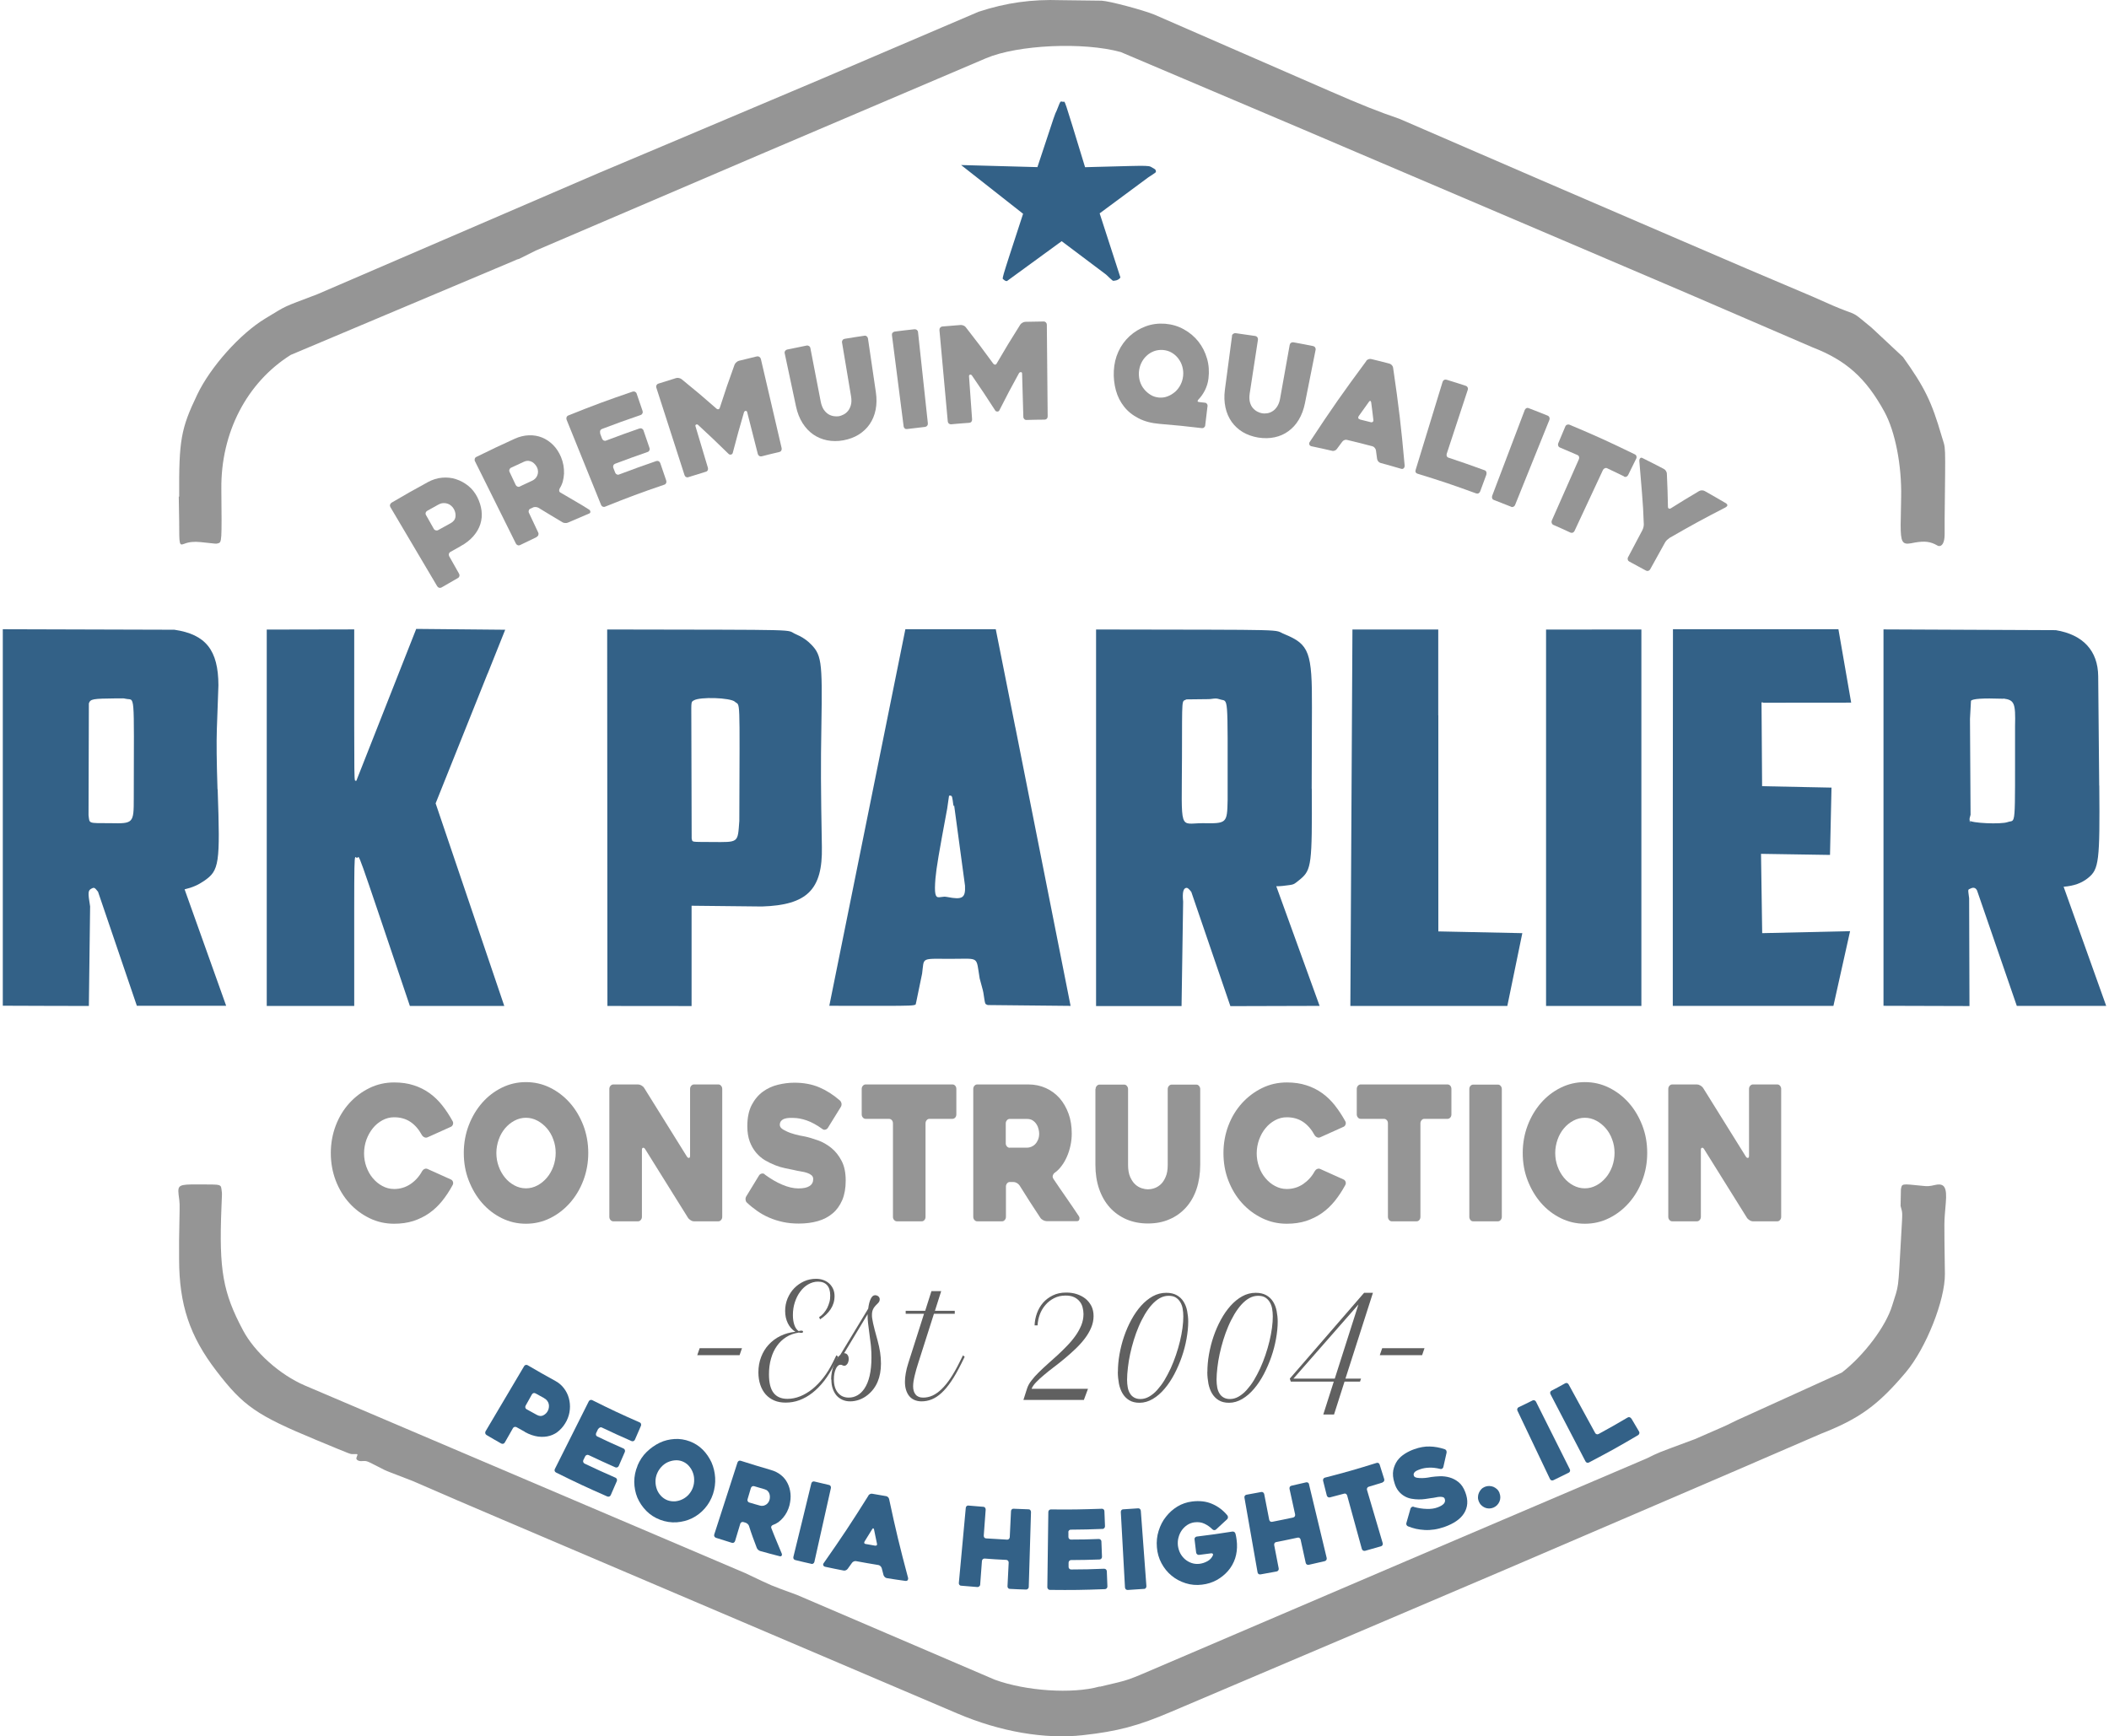 <?xml version="1.0" encoding="UTF-8"?><svg id="a" xmlns="http://www.w3.org/2000/svg" width="3.51in" height="2.89in" viewBox="0 0 252.46 208.42"><defs><style>.b,.c{fill-rule:evenodd;}.b,.d{fill:#336187;}.e{fill:#606060;}.c,.f{fill:#959595;}</style></defs><path class="b" d="M14.73,83.87h-.02c-.23-.05-.07-.05-1.14-.04-2.81.03-3.05.07-3.24.6l-.04,13.41c.14,1.05-.13.96,2.63.97,2.75.06,2.8.01,2.8-2.99.02-13.35.17-11.65-.99-11.95ZM25.77,94.71l.02.07c.31,8.93.19,9.7-1.62,10.95-.73.5-1.41.8-2.35,1.02,2.85,7.99,2.14,5.99,4.99,13.98h-10.72l-4.66-13.69c-.4-.51-.46-.54-.76-.39-.45.22-.47.44-.19,2.15l-.15,11.95c-5.9-.02-4.43,0-10.33-.03v-45.19c11.77.04,8.82.03,20.59.06,3.77.55,5.28,2.45,5.29,6.67l-.19,5.3c-.05,1.59-.03,3.8.08,7.15Z"/><path class="c" d="M220.74,164.75c2.69-2.1,5.27-5.54,6.03-8.03.84-2.71.69-1.51,1.08-8.36.18-3.14.18-2.62-.07-3.61l.04-1.98c.13-.71.04-.69,2.49-.44.77.08.83.08,1.69-.11,1.05-.21,1.36.33,1.21,2.13-.22,2.74-.2,1.52-.11,8.54.04,3.14-2.26,8.94-4.69,11.83-3.34,3.96-5.58,5.58-10.21,7.39-11.38,4.92-8.53,3.7-19.92,8.59-20.55,8.83-15.41,6.63-35.98,15.39l-22.02,9.36c-4.02,1.72-6.47,2.37-10.64,2.83-4.57.51-9.92-.41-15.06-2.6l-54.65-23.29c-6.16-2.63-4.62-1.97-10.76-4.63l-2.67-1.03c-.67-.26-.32-.1-2.45-1.18-.41-.19-.48-.2-.95-.17-.37.03-.66-.12-.67-.34l.08-.25c.07-.16.08-.22,0-.25h-.39c-.51-.02.14.23-4.49-1.69-7.17-2.97-8.77-4.08-12-8.3-3.2-4.17-4.46-7.95-4.47-13.39-.01-2.57-.01-1.89.04-4.73.04-2.14.05-1.87-.1-3.04-.12-1.15.04-1.23,2.32-1.22,3.06.02,2.72-.09,2.87.93.02.24.03-.03-.05,1.91-.3,7.45.18,10.13,2.59,14.67,1.41,2.65,4.44,5.35,7.43,6.63l52.86,22.52c3.59,1.7,2.71,1.33,6.19,2.61l23.75,10.18c3.75,1.37,9.31,1.73,12.55.83h.12c3.84-.92,2.7-.52,8.04-2.8,32.87-14.07,24.65-10.56,57.54-24.59,1.69-.82.87-.49,5.77-2.31l3.12-1.36c.71-.31.43-.18,1.9-.9"/><path class="c" d="M61.98,31.07c-.57.19.36-.18-1.06.42-15.06,6.35-11.29,4.76-26.36,11.11-5.28,3.32-8.4,9.34-8.33,16.09.06,6.4.06,6.41-.41,6.53-.27.06.03.08-2.08-.15-.81-.08-1.4-.02-1.98.21-.58.21-.59.17-.59-2.66l-.05-3.01h.05c-.04-6.76.2-8.13,2.16-12.23,1.59-3.34,5.15-7.32,8.16-9.14,2.77-1.67,1.87-1.25,6.26-2.92l33.81-14.57,7.64-3.22c21.69-9.16,16.27-6.86,37.92-16.12,3.3-1.08,6.34-1.51,9.89-1.39,2.79.03,2.09.03,4.87.06.92.04,4.95,1.11,6.35,1.68,12.03,5.25,9.03,3.94,21.06,9.18,3.76,1.64,5.79,2.45,8.34,3.32,19.28,8.35,14.46,6.27,33.76,14.58,9.01,3.88,6.75,2.91,15.78,6.74,2.32,1.04,2.98,1.32,3.9,1.67,1.5.57,1.04.28,3.22,2.07l3.78,3.53c2.6,3.64,3.44,5.36,4.64,9.49.51,1.74.46.32.36,9.95,0,.96,0,.99,0,1.84,0,.98-.3,1.51-.77,1.4l-.44-.23c-.78-.35-1.47-.37-2.82-.09-1.06.19-1.25-.15-1.25-2.21l.06-3.32c.08-3.85-.72-7.9-2.01-10.26-2.22-4.05-4.59-6.17-8.63-7.73-16.84-7.27-12.63-5.46-29.5-12.66l-25.14-10.72c-3.74-1.6-2.8-1.2-6.54-2.79l-21.84-9.27c-4.47-1.24-12.37-.88-16.18.74-30.89,13.16-23.17,9.86-54.03,23.08"/><path class="b" d="M58.18,80.87h0l-6.23,15.56,8.24,24.32h-11.33c-6.86-20.32-5.95-17.78-6.34-17.78-.39.01-.34-2.42-.34,17.03v.75h-10.5v-45.18l10.5-.02c0,20.53-.04,17.93.25,18.18l7.19-18.24,10.68.1c-1.21,3.02-.91,2.26-2.11,5.28Z"/><path class="b" d="M87.87,84.23h0c-.55-.49-4.19-.61-4.93-.16-.33.2-.31.08-.3,2.18l.04,14.4c.14.46-.21.4,2.42.42,3.26.02,3.1.14,3.3-2.53.05-15.49.12-13.72-.54-14.31h.01ZM96.72,77.07h0c1.58,1.47,1.66,2.01,1.53,10.13-.08,4.67-.07,7.22.06,14.46.1,5.12-1.77,6.98-7.19,7.15l-8.45-.09v12.04c-5.77-.01-4.33-.01-10.1-.01l-.03-45.19c24.48.05,21.25-.03,22.65.57.64.28,1.08.55,1.53.94Z"/><path class="b" d="M114.18,96.63l-.07.17c-.16-1.25-.16-1.24-.36-1.3-.07-.02-.13,0-.18.03l-.22,1.53c-1,5.36-1.29,7.06-1.41,8.39-.14,1.78-.04,2.3.45,2.25.7-.09.61-.08.97-.03,1.82.36,2.2.12,2.13-1.35,0,0-1.31-9.69-1.31-9.69ZM121.53,87.33v-.03c3.79,19.11,2.85,14.33,6.63,33.44l-9.94-.1c-.36-.17-.29.05-.53-1.5-.05-.28,0-.04-.44-1.69-.45-2.7.01-2.36-3.24-2.36-3.92.01-3.4-.25-3.67,1.77l-.71,3.44c-.23.5,1.26.44-10.43.43l9.13-45.2h10.85l2.35,11.8Z"/><path class="b" d="M131.33,20.03h.02c7.01-.18,6.04-.21,6.83.22.14.07.2.15.21.25.02.21.15.1-.89.78-3.34,2.48-2.5,1.86-5.85,4.33l2.49,7.69c-.1.2-.4.37-.71.39-.24.02-.09.13-1.02-.74l-5.32-4-6.57,4.79c-.14,0-.26-.06-.35-.15-.24-.28-.57.85,2.29-7.93-4.25-3.34-3.19-2.51-7.44-5.85,5.24.15,3.93.11,9.16.25,2.35-7.11,2.02-6.14,2.31-6.78.51-1.27.4-1.12.76-1.06.3.05-.08-1.07,2.65,7.85,0,0,1.43-.04,1.43-.04Z"/><path class="b" d="M146.07,83.94h0c-.34-.1-.4-.11-.75-.08-.45.06-.39.05-.63.06l-2.62.03c-.59.35-.52-.64-.54,6.99-.03,9.01-.38,7.89,2.45,7.87,2.95.05,2.97.03,3.03-2.8,0-13.22.11-11.7-.94-12.07ZM157.11,94.69h0c.05,9.04-.04,9.71-1.36,10.83-.95.75-.64.63-2.12.82-.32.03-.44.04-.78.04l5.2,14.36-10.71.03c-2.68-7.84-2.01-5.88-4.69-13.71-.26-.34-.43-.49-.56-.49-.4.02-.53.54-.42,1.66l-.19,12.53h-10.26v-45.2c24.32.05,21.08-.04,22.65.58,2.94,1.21,3.29,2.16,3.26,8.81-.02,5.56-.02,4.17-.03,9.74h.01Z"/><path class="b" d="M172.3,85.86h0v25.94l10.08.21c-1.03,4.99-.77,3.74-1.8,8.74h-18.84l.25-45.19h10.3v10.3h0Z"/><polygon class="b" points="196.48 75.56 196.48 75.56 196.67 75.56 196.67 120.75 185.23 120.75 185.23 75.57 196.48 75.56"/><path class="b" d="M211.26,84.35v-.04h-.17l.07,10.06,8.33.17-.18,8.08c-4.73-.08-3.55-.06-8.28-.13l.14,9.52,10.55-.24-2,8.97h-19.28c0-25.84,0-19.38.02-45.21h19.86c.87,5.03.65,3.77,1.53,8.81-6.05,0-4.54,0-10.59.01h0Z"/><path class="b" d="M240.13,83.85v.02h-.15c-2.31-.08-3.56,0-3.75.25l-.12,2.16.07,11.52c-.19.76-.32.45.87,2.2l-1.04-1.53c.23.34,3.82.5,4.62.21,1.01-.38.88,1.27.89-11.52.07-2.78-.08-3.13-1.39-3.31h0ZM251.63,94.3h0c.08,9.09-.04,10.04-1.34,11.08-.8.64-1.67.95-2.94,1.06l5.11,14.3h-10.73l-4.77-13.85c-.16-.32-.41-.41-.75-.25-.38.18-.35,0-.2,1.19l.04,12.93c-5.9-.02-4.42-.01-10.32-.03v-45.18l20.68.09c3.28.54,5.06,2.48,5.09,5.53l.12,13.13h.01Z"/><path class="f" d="M53.99,142.25c-.38.7-.8,1.34-1.26,1.91s-.98,1.06-1.55,1.46c-.57.4-1.21.71-1.9.94-.7.22-1.47.33-2.31.33-1.05,0-2.04-.22-2.96-.67s-1.73-1.05-2.42-1.82c-.69-.76-1.23-1.66-1.63-2.69-.39-1.03-.59-2.13-.59-3.3s.2-2.27.59-3.3.94-1.93,1.63-2.69c.69-.76,1.5-1.37,2.42-1.82.92-.45,1.91-.67,2.96-.67.87,0,1.65.11,2.35.34.7.22,1.33.54,1.89.94.56.4,1.07.89,1.53,1.47s.87,1.21,1.25,1.9c.07.12.08.25.04.38s-.12.23-.24.29l-2.8,1.26c-.13.06-.26.06-.39,0s-.23-.15-.3-.27c-.38-.69-.84-1.22-1.38-1.58s-1.19-.55-1.95-.55c-.5,0-.97.12-1.41.36s-.83.56-1.15.96-.58.86-.77,1.38c-.18.52-.28,1.06-.28,1.62s.09,1.11.28,1.63.44.97.77,1.36.71.71,1.15.94c.44.24.91.36,1.41.36.72,0,1.38-.2,1.96-.59s1.05-.91,1.39-1.54c.07-.12.16-.21.29-.27.12-.06.25-.06.38,0l2.8,1.26c.12.06.2.15.24.28s.03.26-.04.39h0Z"/><path class="f" d="M55.33,138.39c0-1.17.2-2.27.59-3.3s.93-1.93,1.6-2.7,1.46-1.38,2.37-1.83,1.87-.67,2.9-.67,1.99.22,2.9.67,1.7,1.06,2.38,1.83,1.21,1.67,1.61,2.7c.39,1.03.59,2.13.59,3.3s-.2,2.27-.59,3.3-.93,1.93-1.61,2.7-1.47,1.38-2.38,1.83c-.91.45-1.87.67-2.9.67s-1.99-.22-2.9-.67-1.7-1.06-2.37-1.83-1.2-1.67-1.6-2.7-.59-2.13-.59-3.3ZM59.24,138.39c0,.57.09,1.11.28,1.62.18.51.44.96.76,1.35s.7.7,1.13.93.89.35,1.38.35.95-.12,1.38-.35c.43-.23.81-.54,1.14-.93s.58-.84.77-1.35c.18-.51.28-1.05.28-1.62s-.09-1.09-.28-1.6c-.18-.52-.44-.96-.77-1.35-.33-.38-.71-.69-1.14-.92s-.89-.35-1.38-.35-.95.12-1.38.35c-.43.23-.81.54-1.13.92s-.58.83-.76,1.35c-.18.52-.28,1.05-.28,1.6Z"/><path class="f" d="M86.35,130.71v15.35c0,.15-.05.28-.14.38-.09.11-.2.16-.33.16h-2.91c-.13,0-.27-.04-.41-.13s-.26-.19-.33-.31l-5.14-8.24c-.08-.12-.16-.17-.25-.15s-.13.11-.13.26v8.03c0,.15-.05.28-.14.38-.09.11-.2.16-.34.16h-2.95c-.13,0-.24-.05-.34-.16-.09-.1-.14-.23-.14-.38v-15.35c0-.15.05-.28.14-.38s.2-.16.34-.16h2.96c.13,0,.27.04.41.12.14.08.26.18.33.3l5.13,8.24c.08.12.16.17.25.16.08,0,.13-.1.13-.25v-8.03c0-.15.05-.28.14-.38s.2-.16.33-.16h2.92c.13,0,.24.05.33.16.09.1.14.23.14.38Z"/><path class="f" d="M91.44,140.97c.71.52,1.41.94,2.11,1.23.7.3,1.35.45,1.95.45s1.02-.09,1.32-.28.45-.47.45-.84c0-.19-.07-.35-.2-.46s-.31-.21-.52-.28c-.22-.08-.47-.13-.76-.18s-.58-.1-.89-.18c-.29-.06-.63-.13-1.02-.21s-.79-.2-1.19-.36c-.41-.16-.81-.36-1.21-.59-.4-.24-.76-.55-1.07-.92s-.57-.82-.76-1.33c-.19-.52-.29-1.13-.29-1.83,0-1.03.18-1.88.53-2.56.35-.67.81-1.21,1.35-1.6.55-.4,1.15-.67,1.82-.83s1.32-.24,1.95-.24c1.1,0,2.09.18,2.97.55.87.37,1.71.9,2.51,1.6.1.1.16.23.18.38.01.15-.02.29-.1.4l-1.54,2.49c-.08.12-.18.19-.32.22-.13.03-.25,0-.35-.09-.67-.48-1.29-.82-1.87-1.02s-1.11-.3-1.6-.3c-.15,0-.31,0-.5,0-.19,0-.37.04-.54.09s-.31.14-.42.26-.17.28-.17.49.14.4.41.56c.28.16.59.31.95.43.35.12.7.21,1.03.28.33.07.54.11.63.12.47.1.99.26,1.56.46.56.2,1.09.5,1.59.9.49.4.91.91,1.24,1.55.34.64.5,1.43.5,2.39,0,.9-.14,1.67-.41,2.32-.28.65-.66,1.19-1.15,1.6-.49.42-1.08.73-1.77.93-.69.2-1.46.3-2.3.3-.68,0-1.32-.06-1.91-.19-.59-.13-1.14-.3-1.66-.53-.51-.22-.99-.49-1.43-.8s-.84-.63-1.21-.98c-.11-.09-.16-.21-.18-.37s.02-.29.1-.42l1.52-2.49c.08-.12.18-.19.32-.22.13-.03.25,0,.35.07v.02Z"/><path class="f" d="M113.98,134.3h-2.76c-.13,0-.24.05-.33.16-.09.1-.14.23-.14.38v11.22c0,.15-.04.28-.13.38-.09.11-.2.16-.34.16h-2.96c-.13,0-.24-.05-.34-.16-.09-.1-.14-.23-.14-.38v-11.22c0-.15-.04-.28-.13-.38s-.2-.16-.35-.16h-2.8c-.13,0-.24-.05-.33-.16-.09-.1-.14-.23-.14-.38v-3.05c0-.15.05-.28.14-.38s.2-.16.33-.16h10.41c.14,0,.26.05.35.16s.13.23.13.38v3.05c0,.15-.04.28-.13.38s-.2.16-.35.16h0Z"/><path class="f" d="M119.91,146.6h-2.95c-.13,0-.24-.05-.34-.16-.09-.1-.14-.23-.14-.38v-15.35c0-.15.05-.28.14-.38s.2-.16.34-.16h6.13c.76,0,1.47.15,2.11.44.64.29,1.19.7,1.65,1.22.45.52.81,1.14,1.07,1.86s.38,1.51.38,2.38c0,.48-.05.95-.15,1.42-.1.47-.24.92-.42,1.33-.18.42-.4.8-.65,1.13-.25.34-.53.62-.85.84-.11.09-.17.2-.21.33-.03.13,0,.25.07.37.5.75,1.03,1.52,1.58,2.31s1.04,1.52,1.48,2.18c.08.12.1.25.06.39-.04.14-.12.21-.26.21h-3.67c-.13,0-.27-.04-.42-.12s-.27-.18-.34-.3c-.42-.63-.83-1.26-1.25-1.91-.41-.64-.82-1.29-1.23-1.95-.08-.12-.19-.22-.33-.3s-.28-.12-.41-.12h-.43c-.13,0-.24.05-.33.16-.09.11-.14.23-.14.38v3.64c0,.15-.05.28-.14.38-.09.11-.2.16-.34.16h-.01ZM120.86,137.76h2.08c.16,0,.32-.03.49-.1s.33-.17.47-.31.26-.32.35-.53c.09-.21.14-.46.14-.74,0-.15-.02-.33-.07-.53s-.12-.4-.24-.58c-.11-.19-.26-.34-.45-.47s-.42-.19-.7-.19h-2.08c-.13,0-.24.05-.33.16s-.14.23-.14.38v2.38c0,.15.05.28.14.38s.2.16.33.16h0Z"/><path class="f" d="M131.16,130.73c0-.15.05-.28.14-.38s.2-.16.33-.16h2.96c.13,0,.24.05.33.16s.14.23.14.38v9.09c0,.58.08,1.07.25,1.45.17.38.37.68.61.9s.5.37.78.46.53.13.75.13.48-.04.75-.13.53-.24.77-.46.44-.52.6-.9c.17-.38.25-.86.25-1.45v-9.09c0-.15.05-.28.14-.38s.2-.16.33-.16h2.96c.13,0,.24.05.33.16s.14.23.14.38v9.09c0,1.06-.15,2.03-.44,2.9-.29.87-.72,1.61-1.27,2.22s-1.21,1.09-1.99,1.42c-.77.34-1.63.5-2.58.5s-1.8-.17-2.58-.5c-.77-.34-1.44-.81-1.99-1.42s-.98-1.35-1.28-2.22-.45-1.83-.45-2.9v-9.09h.02Z"/><path class="f" d="M161.13,142.25c-.38.7-.8,1.34-1.26,1.91-.46.57-.98,1.06-1.55,1.46-.57.4-1.21.71-1.9.94-.7.22-1.47.33-2.31.33-1.05,0-2.04-.22-2.96-.67-.92-.45-1.73-1.05-2.42-1.82-.69-.76-1.23-1.66-1.63-2.69s-.59-2.13-.59-3.3.2-2.27.59-3.3.94-1.93,1.63-2.69c.69-.76,1.5-1.37,2.42-1.82.92-.45,1.91-.67,2.96-.67.87,0,1.65.11,2.35.34.7.22,1.33.54,1.89.94.56.4,1.07.89,1.53,1.47.45.58.87,1.21,1.25,1.9.07.12.08.25.04.38-.04.13-.12.23-.24.29l-2.8,1.26c-.13.06-.26.06-.39,0s-.23-.15-.3-.27c-.38-.69-.84-1.22-1.38-1.58s-1.19-.55-1.95-.55c-.5,0-.97.12-1.41.36s-.83.56-1.15.96c-.33.4-.58.86-.77,1.38-.18.52-.28,1.06-.28,1.62s.09,1.11.28,1.63c.18.52.44.97.77,1.36s.71.71,1.15.94c.44.24.91.36,1.41.36.72,0,1.38-.2,1.96-.59.58-.4,1.05-.91,1.39-1.54.07-.12.16-.21.29-.27s.25-.06.38,0l2.8,1.26c.12.06.2.15.24.28.04.13.03.26-.04.39h0Z"/><path class="f" d="M173.38,134.3h-2.76c-.13,0-.24.05-.33.16-.09.1-.14.23-.14.38v11.22c0,.15-.04.28-.13.38-.09.11-.2.16-.34.16h-2.96c-.13,0-.24-.05-.33-.16-.09-.1-.14-.23-.14-.38v-11.22c0-.15-.04-.28-.13-.38-.09-.1-.2-.16-.34-.16h-2.8c-.13,0-.24-.05-.33-.16-.09-.1-.14-.23-.14-.38v-3.05c0-.15.05-.28.14-.38s.2-.16.33-.16h10.41c.14,0,.26.05.35.16.08.1.13.23.13.38v3.05c0,.15-.04.28-.13.38-.09.1-.2.16-.35.16h0Z"/><path class="f" d="M179.45,146.6h-2.96c-.14,0-.26-.05-.34-.16-.08-.1-.13-.23-.13-.38v-15.33c0-.15.04-.28.13-.38s.2-.16.34-.16h2.96c.13,0,.24.05.33.16.09.1.14.23.14.38v15.33c0,.15-.05.28-.14.38-.09.11-.2.16-.33.16Z"/><path class="f" d="M182.43,138.39c0-1.17.2-2.27.59-3.3s.93-1.93,1.6-2.7c.67-.77,1.46-1.38,2.37-1.83.91-.45,1.87-.67,2.9-.67s1.99.22,2.9.67c.91.45,1.7,1.06,2.38,1.83s1.21,1.67,1.61,2.7.59,2.13.59,3.3-.2,2.27-.59,3.3-.93,1.93-1.61,2.7-1.47,1.38-2.38,1.83-1.87.67-2.9.67-1.99-.22-2.9-.67c-.91-.45-1.7-1.06-2.37-1.83s-1.2-1.67-1.6-2.7-.59-2.13-.59-3.3ZM186.33,138.39c0,.57.09,1.11.28,1.62.18.51.44.96.76,1.35.32.39.7.7,1.13.93.43.23.89.35,1.38.35s.95-.12,1.38-.35c.43-.23.81-.54,1.14-.93s.58-.84.77-1.35c.18-.51.28-1.05.28-1.62s-.09-1.09-.28-1.6c-.18-.52-.44-.96-.77-1.35-.33-.38-.71-.69-1.14-.92s-.89-.35-1.38-.35-.95.12-1.38.35c-.43.23-.81.54-1.13.92s-.58.83-.76,1.35-.28,1.05-.28,1.6Z"/><path class="f" d="M213.45,130.71v15.35c0,.15-.05.28-.14.38-.09.11-.2.16-.33.16h-2.91c-.13,0-.27-.04-.41-.13s-.26-.19-.33-.31l-5.14-8.24c-.08-.12-.16-.17-.25-.15s-.13.11-.13.26v8.03c0,.15-.05.28-.14.38-.09.11-.21.16-.34.16h-2.95c-.13,0-.25-.05-.34-.16-.09-.1-.14-.23-.14-.38v-15.35c0-.15.05-.28.14-.38s.2-.16.33-.16h2.96c.13,0,.27.04.41.12s.26.18.34.3l5.13,8.24c.08.12.16.17.25.16s.13-.1.13-.25v-8.03c0-.15.05-.28.14-.38s.2-.16.33-.16h2.92c.13,0,.24.05.33.16s.14.23.14.38h0Z"/><path class="e" d="M83.64,161.83h5.08l-.29.84h-5.08l.29-.84Z"/><path class="e" d="M95.52,159.96c-.54.08-1.04.25-1.48.53-.44.27-.81.63-1.12,1.06-.31.44-.55.94-.71,1.52-.17.58-.25,1.21-.25,1.9,0,1,.18,1.74.55,2.22s.92.72,1.67.72c.5,0,1.01-.1,1.51-.3s.99-.49,1.46-.86c.47-.38.92-.84,1.34-1.38.42-.54.81-1.17,1.15-1.86l.41-.83.21.17-.41.83c-.38.78-.8,1.46-1.25,2.05-.45.58-.93,1.07-1.43,1.46s-1.02.68-1.56.88c-.54.2-1.09.29-1.65.29-.51,0-.96-.08-1.36-.25s-.74-.41-1.03-.73c-.28-.32-.5-.7-.65-1.15s-.23-.95-.23-1.5c0-.67.11-1.28.33-1.85s.52-1.06.91-1.48.85-.77,1.4-1.04c.54-.27,1.14-.43,1.8-.5-.4-.25-.7-.6-.91-1.03-.21-.43-.32-.92-.32-1.47s.1-1.03.29-1.5c.2-.47.46-.88.8-1.23s.73-.62,1.18-.83c.45-.2.93-.3,1.44-.3.32,0,.62.05.89.15s.51.25.71.43c.2.19.35.41.46.66s.16.54.16.84c0,.58-.16,1.1-.47,1.57s-.74.87-1.27,1.22l-.11-.27c.21-.13.39-.29.55-.48s.3-.39.42-.62c.11-.23.2-.47.27-.72s.09-.52.09-.78c0-.54-.12-.95-.38-1.24-.25-.28-.61-.42-1.08-.42-.41,0-.8.11-1.17.32-.37.21-.69.5-.96.87-.28.36-.49.79-.65,1.27s-.24,1-.24,1.54c0,.47.06.87.18,1.21s.29.58.52.73c.03,0,.07-.02.13-.04.06,0,.11-.02.17-.02.15,0,.22.04.22.13,0,.1-.08.14-.23.14-.05,0-.11,0-.16-.02-.05,0-.1-.02-.13-.04v.03Z"/><path class="e" d="M99.42,165.59c0-.31.03-.61.09-.92.06-.3.14-.59.24-.85s.22-.5.35-.71.27-.37.42-.49l3.35-5.54c.06-.49.16-.88.3-1.17s.31-.44.52-.44c.16,0,.29.05.4.14.11.1.16.21.16.35,0,.1-.02.19-.06.27s-.12.17-.22.27c-.12.11-.22.22-.31.33s-.15.2-.2.31-.09.21-.11.33c-.02.11-.03.24-.03.37s0,.27.03.42c.02.14.05.33.1.55.05.22.12.5.2.83.09.33.2.75.34,1.25s.24.99.31,1.44c.07.46.1.9.1,1.34,0,1.65-.53,2.91-1.58,3.76-.31.25-.65.45-1.01.58s-.73.2-1.1.2c-.35,0-.66-.06-.94-.19s-.52-.3-.71-.52c-.19-.23-.34-.5-.45-.82s-.16-.68-.16-1.09h-.03ZM103.81,157.73l-2.83,4.7c.17,0,.3.06.4.19s.15.29.15.5c0,.11-.01.21-.04.31-.03.1-.06.19-.11.26-.05.07-.1.13-.17.18s-.13.07-.2.07c-.09,0-.17-.02-.23-.06-.06-.04-.14-.06-.24-.06-.11,0-.21.04-.31.13-.1.09-.18.21-.25.37s-.13.34-.17.55-.06.45-.06.7c0,.34.04.64.12.91s.2.5.36.69.34.34.56.44.47.15.75.15c.37,0,.71-.09,1.03-.27.32-.18.59-.44.83-.79.57-.83.86-2.08.86-3.75,0-.21,0-.41-.01-.61s-.02-.41-.04-.63-.04-.46-.08-.71c-.03-.25-.07-.54-.11-.86-.07-.54-.13-.98-.17-1.34s-.05-.65-.05-.88v-.19h0Z"/><path class="e" d="M108.39,157.34h2.32l.75-2.36h1.17l-.75,2.36h2.38v.36h-2.5l-1.9,5.96c-.07.23-.15.47-.22.72s-.13.49-.19.73c-.06.24-.1.47-.14.69-.03.22-.05.42-.05.6,0,.42.1.75.3.99.2.25.5.37.9.37s.77-.08,1.14-.25.73-.43,1.09-.78c.36-.35.72-.79,1.07-1.32.35-.53.71-1.16,1.07-1.89l.41-.83.21.17-.41.83c-.42.84-.82,1.55-1.21,2.12-.39.58-.78,1.04-1.16,1.39-.38.35-.77.61-1.17.77-.39.16-.8.24-1.23.24-.32,0-.61-.06-.86-.17s-.46-.27-.62-.47c-.17-.21-.29-.45-.38-.74s-.13-.61-.13-.97c0-.31.03-.66.1-1.03.06-.37.16-.76.29-1.17l1.9-5.96h-2.2v-.36h.02Z"/><path class="e" d="M129.74,168.04h-7.24l.43-1.35c.1-.32.27-.64.52-.96.25-.33.54-.66.88-.99.34-.34.71-.68,1.1-1.03s.79-.71,1.19-1.07c.4-.37.78-.74,1.15-1.13.37-.38.7-.78.99-1.19.29-.41.51-.82.69-1.25.17-.43.26-.88.26-1.34,0-.27-.04-.54-.11-.81s-.19-.51-.36-.71c-.17-.21-.39-.38-.66-.51-.28-.13-.62-.19-1.02-.19-.51,0-.96.1-1.37.31-.4.2-.75.47-1.04.81-.29.33-.52.71-.68,1.14s-.25.87-.27,1.32h-.36c.02-.49.11-.98.28-1.45s.41-.89.73-1.26.71-.66,1.18-.89,1-.34,1.62-.34c.44,0,.86.06,1.26.19.39.13.74.31,1.04.55.3.24.53.54.71.88.17.35.26.75.26,1.2,0,.48-.1.95-.29,1.4-.19.45-.45.89-.77,1.31s-.69.83-1.11,1.23-.84.78-1.29,1.15c-.44.37-.88.72-1.32,1.05s-.84.65-1.2.96c-.36.3-.68.59-.94.87-.26.27-.43.53-.52.76h6.77l-.5,1.35h0Z"/><path class="e" d="M133.84,164.68c0-.67.06-1.38.19-2.11s.31-1.45.55-2.15.53-1.37.88-2.01.73-1.19,1.16-1.67c.43-.48.9-.86,1.4-1.14.51-.28,1.05-.42,1.62-.42.51,0,.93.1,1.27.29.34.19.61.45.81.77s.35.69.43,1.11c.08.42.13.85.13,1.29,0,.64-.07,1.32-.2,2.05-.13.73-.32,1.46-.57,2.18-.25.72-.55,1.41-.9,2.08-.35.66-.74,1.25-1.17,1.75-.43.51-.9.92-1.41,1.22s-1.04.46-1.59.46c-.5,0-.91-.1-1.25-.31-.33-.2-.6-.48-.8-.82-.2-.34-.34-.73-.43-1.18-.08-.45-.13-.91-.13-1.4h0ZM136.56,167.93c.35,0,.7-.1,1.03-.29s.66-.45.96-.79.6-.72.87-1.17.52-.93.76-1.44c.23-.51.44-1.04.63-1.6.19-.56.35-1.11.48-1.65.13-.54.23-1.07.3-1.58s.1-.98.1-1.4c0-.33-.03-.64-.08-.93s-.15-.56-.29-.79-.32-.41-.54-.55c-.23-.14-.51-.2-.86-.2s-.71.09-1.05.28-.65.45-.95.78-.58.72-.85,1.17c-.26.45-.51.93-.73,1.45s-.42,1.06-.59,1.62-.32,1.12-.44,1.68-.21,1.1-.27,1.63-.1,1.02-.1,1.47c0,.33.03.63.08.91s.14.52.27.73c.12.21.29.37.5.49.21.12.46.18.77.18h0Z"/><path class="e" d="M144.58,164.68c0-.67.06-1.38.19-2.11s.31-1.45.55-2.15.53-1.37.88-2.01.73-1.19,1.16-1.67c.43-.48.9-.86,1.4-1.14.51-.28,1.05-.42,1.62-.42.51,0,.93.1,1.27.29.34.19.61.45.81.77s.35.69.43,1.11c.08.42.13.85.13,1.29,0,.64-.07,1.32-.2,2.05-.13.73-.32,1.46-.57,2.18-.25.72-.55,1.41-.9,2.08-.35.66-.74,1.25-1.17,1.75-.43.51-.9.92-1.41,1.22s-1.04.46-1.59.46c-.5,0-.91-.1-1.25-.31-.33-.2-.6-.48-.8-.82-.2-.34-.34-.73-.43-1.18-.08-.45-.13-.91-.13-1.4h0ZM147.3,167.93c.35,0,.7-.1,1.03-.29s.66-.45.96-.79.6-.72.87-1.17.52-.93.76-1.44c.23-.51.44-1.04.63-1.6.19-.56.35-1.11.48-1.65.13-.54.23-1.07.3-1.58s.1-.98.1-1.4c0-.33-.03-.64-.08-.93s-.15-.56-.29-.79-.32-.41-.54-.55c-.23-.14-.51-.2-.86-.2s-.71.09-1.05.28-.65.45-.95.78-.58.72-.85,1.17c-.26.45-.51.93-.73,1.45s-.42,1.06-.59,1.62-.32,1.12-.44,1.68-.21,1.1-.27,1.63-.1,1.02-.1,1.47c0,.33.03.63.08.91s.14.52.27.73c.12.21.29.37.5.49.21.12.46.18.77.18h0Z"/><path class="e" d="M154.47,165.48l8.92-10.3h1.06l-3.3,10.3h1.87l-.12.36h-1.86l-1.26,3.95h-1.29l1.26-3.95h-5.16l-.12-.36ZM159.87,165.48l2.84-8.9-7.8,8.9h4.96Z"/><path class="e" d="M165.56,161.83h5.08l-.29.84h-5.08l.29-.84Z"/><path class="d" d="M62.67,171.87c-.4-.22-.6-.33-1.01-.56-.08-.04-.16-.05-.24-.03s-.15.07-.19.15c-.39.68-.58,1.04-.98,1.72-.04.08-.11.13-.19.15-.08.02-.17.01-.24-.03-.7-.4-1.06-.6-1.76-1.02-.08-.05-.13-.11-.15-.2-.02-.08-.01-.16.03-.24,1.85-3.13,2.78-4.69,4.63-7.82.04-.08.11-.13.19-.15.08-.02.16-.01.23.03,1.33.77,1.99,1.16,3.33,1.89.41.22.75.51,1.03.88s.47.75.59,1.19c.12.43.16.89.12,1.35-.04.47-.17.93-.39,1.37-.23.44-.5.81-.85,1.13-.33.31-.71.53-1.15.66s-.9.16-1.41.1c-.51-.07-1.05-.25-1.61-.56h.01ZM64.99,167.83c-.42-.23-.63-.35-1.06-.58-.07-.04-.15-.05-.23-.03s-.14.07-.19.15c-.3.54-.46.81-.76,1.36-.04.08-.05.16-.03.24s.07.15.15.19c.48.27.73.41,1.22.67.29.16.55.18.78.06.23-.12.42-.29.54-.53.07-.12.11-.26.13-.4s.02-.28-.01-.42-.09-.27-.18-.39c-.09-.12-.21-.23-.37-.31h.01Z"/><path class="d" d="M71.46,171.51c-.1.2-.14.3-.24.5-.04.08-.04.16-.02.24s.08.14.16.18c1.25.59,1.88.89,3.14,1.44.08.03.13.09.16.17.03.08.03.16,0,.24-.29.67-.44,1.01-.73,1.68-.04.08-.09.14-.17.17s-.16.03-.24,0c-1.29-.57-1.92-.87-3.2-1.47-.08-.04-.16-.04-.24-.01-.08.03-.14.08-.18.16-.09.18-.13.27-.22.45-.04.08-.04.16-.01.24s.08.14.16.18c1.48.7,2.21,1.04,3.7,1.69.08.03.14.09.17.17s.03.16,0,.24c-.29.67-.44,1.01-.73,1.68-.04.08-.09.14-.17.17s-.16.03-.24,0c-2.48-1.09-3.71-1.66-6.16-2.88-.08-.04-.13-.1-.16-.18-.03-.08-.02-.16.02-.24,1.63-3.25,2.44-4.87,4.07-8.12.04-.08.1-.13.18-.16s.16-.02.23.01c2.26,1.13,3.41,1.67,5.71,2.68.08.03.13.09.15.17.03.08.02.16-.01.24-.29.66-.43,1-.72,1.66-.04.08-.09.14-.17.17s-.16.03-.23,0c-1.44-.63-2.15-.96-3.57-1.63-.08-.04-.15-.04-.23,0-.08.03-.14.09-.18.16l-.02-.02Z"/><path class="d" d="M76.18,175.92c.27-.63.63-1.19,1.11-1.65s.99-.82,1.55-1.09,1.16-.41,1.78-.45c.62-.04,1.24.06,1.83.28s1.12.56,1.56,1c.44.44.78.95,1.05,1.52.25.57.4,1.19.44,1.84.04.66-.05,1.32-.26,1.97-.22.65-.55,1.23-.99,1.73s-.95.89-1.52,1.17-1.2.44-1.86.49c-.66.04-1.32-.06-1.96-.3s-1.21-.6-1.68-1.08-.82-1.01-1.07-1.59c-.24-.59-.36-1.22-.37-1.88,0-.66.13-1.32.4-1.95h-.01ZM78.52,176.89c-.12.31-.19.63-.18.96,0,.32.06.63.17.93s.28.55.49.78c.22.23.47.4.77.52.3.11.61.15.93.13.31-.03.61-.11.9-.26.28-.14.53-.33.74-.57s.38-.52.49-.83.16-.62.15-.96c0-.32-.07-.63-.19-.92s-.28-.53-.49-.76c-.21-.22-.46-.39-.75-.5s-.58-.15-.9-.12-.59.11-.88.24c-.27.13-.52.32-.74.56-.22.24-.39.51-.51.81h0Z"/><path class="d" d="M87.48,185.18c-.75-.23-1.14-.35-1.88-.59-.08-.03-.15-.08-.19-.16s-.05-.16-.02-.24c1.12-3.46,1.67-5.19,2.79-8.64.03-.08.08-.15.15-.19.07-.04.15-.05.23-.02,1.45.46,2.18.68,3.64,1.11.45.13.86.33,1.19.6.34.27.6.59.79.97.19.37.31.78.36,1.24s0,.93-.12,1.43c-.07.27-.17.53-.3.79-.13.25-.28.48-.46.69s-.37.39-.57.54c-.21.15-.43.26-.66.34-.08.03-.14.08-.18.15-.04.07-.04.14-.01.22.2.51.41,1.05.64,1.59.23.54.44,1.05.62,1.49.03.08.03.16-.02.23-.05.07-.11.1-.2.08-.95-.24-1.42-.37-2.36-.63-.08-.02-.17-.07-.25-.14-.08-.07-.14-.15-.17-.23-.17-.43-.33-.87-.49-1.31-.16-.44-.31-.89-.45-1.34-.03-.08-.08-.16-.16-.23-.08-.07-.15-.12-.24-.15-.11-.03-.16-.05-.27-.08-.08-.02-.16-.02-.23.03-.08.04-.13.1-.15.19-.25.82-.37,1.24-.62,2.06-.03.08-.08.15-.15.19-.08.04-.16.05-.24.02h.01ZM89.59,180.35c.51.15.76.23,1.28.37.1.03.2.04.32.03.11,0,.23-.04.34-.1.11-.05.21-.13.3-.24.09-.1.16-.24.2-.4.02-.08.04-.19.04-.31s-.01-.25-.05-.37c-.04-.13-.1-.24-.2-.34-.09-.11-.22-.18-.39-.23-.5-.14-.75-.22-1.26-.37-.08-.02-.15-.01-.23.03-.07.04-.12.11-.15.19-.16.54-.24.8-.4,1.35-.03.08-.02.16.02.24.04.08.1.13.18.15h0Z"/><path class="d" d="M97.04,187.71c-.76-.17-1.16-.26-1.92-.45-.09-.02-.16-.07-.2-.14-.04-.07-.05-.15-.03-.24.87-3.52,1.29-5.28,2.15-8.81.02-.09.06-.15.13-.2s.14-.06.23-.04c.71.17,1.07.25,1.78.42.08.02.14.06.18.14s.05.15.03.24c-.79,3.54-1.19,5.31-1.98,8.85-.02.09-.07.15-.14.2s-.15.06-.24.04h.01Z"/><path class="d" d="M103.89,179.51c.05-.07.11-.13.2-.17s.17-.06.26-.04c.67.12,1.01.18,1.68.29.08.01.15.06.22.12.07.07.11.14.13.23.81,3.79,1.27,5.69,2.28,9.48.02.08,0,.17-.05.25-.06.08-.16.11-.29.09-.89-.12-1.33-.19-2.21-.33-.09-.01-.18-.06-.25-.13s-.12-.15-.15-.23c-.09-.33-.13-.5-.22-.85-.03-.08-.08-.16-.15-.23-.07-.07-.15-.11-.23-.13-1.08-.18-1.62-.27-2.7-.47-.09-.02-.19,0-.28.04s-.16.1-.21.17c-.2.28-.3.43-.51.71-.05.07-.12.13-.21.17s-.18.05-.27.04c-.89-.17-1.33-.26-2.21-.45-.04,0-.09-.03-.13-.05-.04-.03-.08-.06-.1-.1-.02-.04-.03-.09-.03-.14s.03-.11.08-.17c2.24-3.2,3.31-4.82,5.36-8.09h0ZM103.57,185.33c.44.08.67.12,1.12.2.08.01.15,0,.2-.05.05-.05.06-.12.03-.2-.05-.23-.1-.5-.17-.81s-.13-.6-.18-.88c-.02-.08-.05-.13-.09-.14s-.08.02-.13.1c-.36.59-.54.89-.91,1.47-.05.07-.06.14-.04.2s.08.1.17.12h0Z"/><path class="d" d="M123.41,181.46c-.11,3.61-.16,5.42-.27,9.03,0,.09-.03.16-.1.22-.06.06-.14.09-.22.09-.78-.02-1.17-.04-1.94-.08-.1,0-.17-.04-.22-.1-.05-.06-.08-.14-.07-.23.06-1.13.08-1.69.14-2.82,0-.09-.02-.16-.08-.23-.06-.06-.13-.1-.21-.1-1.04-.05-1.56-.08-2.59-.16-.09,0-.17.02-.23.08-.06.06-.09.13-.1.22-.08,1.13-.12,1.69-.21,2.82,0,.09-.04.16-.11.22s-.14.08-.23.08c-.78-.06-1.16-.09-1.94-.16-.1,0-.17-.05-.22-.11-.05-.07-.07-.14-.06-.23.33-3.6.5-5.39.83-8.99,0-.09.04-.16.1-.22s.13-.08.22-.07l1.8.15c.08,0,.15.04.2.11.05.07.07.14.07.23-.09,1.24-.14,1.87-.23,3.11,0,.09.01.16.06.23.05.07.12.1.21.11,1.02.07,1.53.1,2.54.15.08,0,.15-.02.21-.08s.09-.13.1-.22c.06-1.25.09-1.87.15-3.11,0-.09.03-.16.09-.22s.13-.09.22-.08c.72.03,1.08.05,1.81.07.08,0,.15.03.2.1.05.06.08.14.08.23v-.04Z"/><path class="d" d="M127.9,183.94v.55c0,.09.03.16.09.22.06.06.13.09.21.09,1.34,0,2.02-.02,3.36-.07.08,0,.15.03.21.09.06.06.09.13.09.22.03.73.04,1.09.07,1.82,0,.09-.02.16-.08.23-.06.06-.13.1-.21.1-1.37.05-2.05.06-3.42.07-.08,0-.16.03-.21.09-.06.06-.09.14-.09.23v.5c0,.09.03.16.09.22s.13.09.22.09c1.58,0,2.38-.03,3.96-.09.08,0,.16.03.22.08.06.06.09.13.1.22.03.73.04,1.09.07,1.82,0,.09-.02.16-.08.23-.06.06-.13.1-.22.1-2.64.1-3.96.12-6.6.09-.09,0-.16-.03-.22-.1-.06-.06-.09-.14-.09-.22.05-3.61.07-5.42.12-9.03,0-.09.03-.16.09-.22s.13-.09.21-.09c2.45.03,3.68,0,6.13-.08.08,0,.15.02.21.08.06.06.09.13.09.22.03.72.04,1.08.07,1.79,0,.09-.02.16-.08.23-.06.06-.12.1-.21.1-1.53.06-2.29.08-3.82.09-.08,0-.15.03-.21.09-.06.06-.09.14-.08.23h0Z"/><path class="d" d="M136.98,190.72c-.78.06-1.18.08-1.96.13-.09,0-.17-.02-.23-.08s-.09-.13-.1-.22c-.2-3.62-.3-5.43-.5-9.05,0-.09.02-.16.07-.23.05-.06.12-.1.2-.1.72-.04,1.1-.07,1.82-.12.08,0,.15.02.21.08s.09.13.1.22c.27,3.62.4,5.42.67,9.04,0,.09-.02.16-.07.23-.06.07-.13.1-.21.11h0Z"/><path class="d" d="M143.96,190.21c-.69.09-1.36.03-1.99-.17-.63-.2-1.2-.5-1.69-.91-.49-.4-.9-.91-1.21-1.49s-.5-1.23-.55-1.91c-.06-.68.01-1.35.21-1.98.2-.63.48-1.2.88-1.69.38-.49.85-.91,1.38-1.23s1.12-.52,1.76-.6c.89-.11,1.68-.02,2.38.28.71.3,1.33.76,1.85,1.39.05.06.07.14.07.24,0,.09-.04.17-.1.22-.52.49-.79.74-1.33,1.23-.06.05-.13.08-.21.08s-.16-.03-.23-.1c-.3-.3-.62-.52-.97-.68-.34-.16-.72-.21-1.17-.16-.31.04-.59.14-.86.31-.26.17-.48.38-.66.63-.18.25-.31.53-.4.86-.09.31-.11.63-.08.97.04.33.13.64.28.94.15.28.35.53.58.73.24.2.5.35.8.45s.61.13.94.09c.32-.04.63-.14.94-.31.3-.16.52-.4.66-.7.03-.08.03-.14-.01-.19s-.1-.07-.19-.06c-.58.08-.88.12-1.46.19-.08.01-.16-.01-.23-.07-.07-.05-.1-.12-.12-.21-.08-.62-.11-.95-.19-1.57-.01-.09,0-.17.06-.23.05-.07.12-.11.2-.12,1.71-.21,2.57-.33,4.28-.6.08-.01.16,0,.23.05.07.05.12.12.14.21.04.14.08.32.11.54.03.21.06.44.07.66.03.61-.04,1.2-.22,1.76-.19.56-.47,1.06-.85,1.5s-.83.8-1.36,1.1c-.53.29-1.12.48-1.75.55h0Z"/><path class="d" d="M156.78,178.18c.85,3.53,1.27,5.3,2.12,8.83.02.09,0,.16-.04.24-.04.07-.11.12-.19.14-.76.18-1.15.27-1.92.44-.09.02-.18,0-.24-.04-.07-.05-.11-.11-.13-.2-.24-1.11-.36-1.67-.61-2.78-.02-.09-.06-.15-.13-.2s-.15-.06-.23-.04c-1.03.22-1.54.33-2.57.53-.09.02-.16.06-.2.13s-.05.15-.04.24c.22,1.12.32,1.67.54,2.79.02.09,0,.16-.05.24-.05.07-.12.12-.2.13-.77.15-1.16.22-1.93.35-.09.02-.18,0-.24-.05-.07-.05-.11-.12-.12-.21-.62-3.58-.94-5.37-1.57-8.94-.02-.09,0-.17.04-.23.04-.07.11-.11.19-.13.71-.13,1.08-.19,1.79-.33.08-.02.15,0,.22.05s.11.12.13.2c.24,1.23.36,1.85.6,3.08.02.09.06.15.12.2s.14.07.23.05c1.01-.2,1.52-.3,2.53-.52.08-.02.14-.06.19-.13.04-.07.05-.15.04-.24-.27-1.23-.4-1.84-.67-3.06-.02-.09,0-.16.03-.24.04-.07.1-.12.19-.14.71-.16,1.07-.24,1.78-.41.08-.02.15,0,.22.04.07.05.11.11.13.2h-.01Z"/><path class="d" d="M165.61,177.95c-.66.21-1.01.31-1.67.51-.08.02-.14.07-.18.15-.04.08-.05.16-.02.24.75,2.55,1.13,3.82,1.88,6.37.02.08.02.16-.02.24-.04.08-.1.13-.19.15-.75.22-1.14.33-1.9.54-.08.02-.16.01-.24-.03-.07-.04-.12-.11-.15-.19-.7-2.57-1.06-3.84-1.76-6.41-.02-.08-.07-.15-.14-.2-.07-.05-.15-.06-.23-.03-.68.18-1.03.27-1.71.45-.08.02-.16,0-.23-.04-.07-.05-.12-.11-.14-.2-.18-.7-.27-1.05-.44-1.75-.02-.09-.01-.17.03-.24s.1-.12.18-.14c2.49-.64,3.74-1,6.21-1.77.09-.03.16-.02.23.02.07.04.12.11.14.19.22.68.32,1.04.54,1.72.03.08.02.16-.01.24-.03.07-.09.13-.18.15v.02Z"/><path class="d" d="M169.35,180.88c.54.15,1.06.23,1.55.24.49.02.93-.04,1.3-.18.36-.13.61-.28.76-.45s.18-.36.11-.57c-.04-.11-.11-.18-.21-.21-.1-.03-.23-.05-.38-.04-.15,0-.31.03-.5.07-.19.04-.38.07-.58.09-.19.03-.41.06-.66.1-.25.04-.52.05-.8.05s-.56-.03-.86-.08c-.29-.05-.57-.15-.83-.3-.26-.15-.5-.34-.71-.6-.21-.25-.38-.57-.5-.98-.19-.58-.23-1.1-.15-1.54.09-.44.26-.83.5-1.17.25-.33.55-.6.92-.83.36-.22.73-.4,1.11-.53.64-.23,1.27-.34,1.85-.32.58.01,1.19.12,1.81.33.08.03.15.09.18.17s.05.16.03.24c-.15.69-.23,1.04-.39,1.73-.02.08-.07.15-.14.19s-.15.06-.23.03c-.5-.12-.95-.17-1.33-.15-.38.01-.72.07-1.02.17-.09.03-.18.07-.3.11-.11.04-.21.1-.31.16-.09.06-.16.14-.2.23s-.05.19,0,.31c.04.12.16.19.36.23.2.03.41.05.65.04.24,0,.46-.03.67-.06.21-.03.35-.06.4-.07.31-.05.65-.07,1.04-.09.38-.01.76.03,1.15.14s.74.29,1.08.56.61.67.81,1.2c.19.49.27.96.24,1.38s-.16.81-.38,1.16c-.22.35-.52.66-.93.94-.39.27-.86.5-1.39.69-.43.15-.85.26-1.25.32-.4.06-.78.08-1.15.06-.37-.02-.72-.07-1.06-.14-.33-.08-.65-.18-.95-.3-.08-.03-.14-.09-.18-.17s-.04-.17-.01-.25c.2-.68.3-1.03.49-1.71.03-.08.08-.15.15-.19.08-.04.15-.06.23-.04v.04Z"/><path class="d" d="M179.63,179.19c.07.17.11.35.11.53s-.03.35-.1.51c-.07.16-.16.31-.29.44-.13.13-.28.23-.45.3s-.35.1-.52.1c-.18,0-.35-.04-.51-.11-.16-.07-.3-.17-.43-.3-.13-.13-.22-.28-.29-.45-.07-.17-.1-.34-.09-.52,0-.17.04-.34.11-.5s.16-.3.28-.43c.12-.13.27-.22.43-.29.17-.07.34-.1.52-.1s.35.04.51.1c.16.07.3.16.43.28.13.12.22.26.3.43h-.01Z"/><path class="d" d="M187.93,176.78c-.72.36-1.09.53-1.81.89-.09.04-.17.05-.25.02s-.14-.09-.17-.16c-1.56-3.28-2.34-4.91-3.9-8.19-.04-.08-.05-.16-.02-.24.02-.08.07-.14.15-.18.67-.32,1.01-.48,1.68-.82.07-.04.15-.04.23-.01s.14.08.18.16c1.63,3.24,2.43,4.87,4.06,8.11.04.08.05.16.02.24s-.08.14-.16.18h-.01Z"/><path class="d" d="M195.47,170.27c.37.62.55.94.92,1.56.04.08.06.16.03.24-.02.09-.07.15-.15.2-2.32,1.37-3.5,2.02-5.88,3.27-.09.05-.17.05-.25.03-.08-.03-.14-.08-.18-.16-1.68-3.22-2.52-4.84-4.2-8.06-.04-.08-.05-.16-.03-.24s.07-.14.15-.18c.66-.35,1-.52,1.65-.89.07-.04.15-.05.23-.02s.14.08.18.16c1.27,2.33,1.91,3.5,3.18,5.82.04.08.1.13.18.15.08.03.16.02.25-.03,1.4-.76,2.09-1.16,3.47-1.97.08-.04.16-.06.24-.03.08.02.15.07.19.15h.01Z"/><path class="f" d="M54.9,65.59c-.47.26-.71.39-1.18.66-.09.05-.15.13-.18.23-.03.1,0,.2.04.29.47.84.71,1.26,1.18,2.09.05.09.07.19.04.29-.02.1-.08.18-.17.23-.8.45-1.19.68-1.98,1.14-.09.05-.18.06-.28.03s-.18-.09-.23-.18c-2.25-3.8-3.37-5.7-5.62-9.5-.05-.09-.07-.19-.04-.29.03-.1.09-.18.18-.24,1.74-1.02,2.61-1.52,4.38-2.48.54-.29,1.1-.47,1.68-.52s1.14,0,1.68.18c.53.17,1.02.44,1.47.8s.8.81,1.08,1.35c.27.54.44,1.08.51,1.63s.02,1.08-.14,1.6c-.16.51-.44,1-.84,1.46-.4.46-.92.87-1.59,1.23h0ZM52.28,60.57c-.53.29-.8.44-1.33.74-.09.05-.16.13-.19.23s-.02.2.04.29c.37.66.56.99.93,1.65.05.09.13.15.23.18s.2.02.29-.03c.59-.33.89-.5,1.49-.82.35-.19.55-.45.59-.77s-.02-.62-.18-.92c-.08-.15-.19-.29-.32-.4-.13-.12-.28-.21-.44-.26-.17-.06-.34-.08-.53-.07s-.38.07-.58.18Z"/><path class="f" d="M64.11,64.45c-.82.39-1.22.58-2.03.98-.09.04-.18.05-.28.01s-.17-.1-.22-.2c-1.96-3.95-2.94-5.93-4.91-9.88-.05-.1-.05-.19-.02-.3.03-.1.1-.18.2-.22,1.82-.9,2.74-1.33,4.58-2.17.57-.26,1.15-.4,1.71-.42.57-.02,1.1.07,1.59.27s.93.5,1.32.89.71.88.95,1.45c.13.32.23.65.29.99s.08.68.07,1.01c-.02.33-.07.65-.15.95-.09.3-.21.57-.37.82-.05.09-.07.19-.06.28s.06.17.16.22c.57.34,1.17.68,1.78,1.04.62.36,1.17.69,1.65,1,.09.06.14.14.15.24.01.11-.03.18-.12.22-1.03.43-1.54.65-2.57,1.1-.09.04-.2.06-.33.05-.13,0-.24-.04-.33-.09-.48-.28-.95-.57-1.43-.86s-.96-.58-1.45-.88c-.09-.05-.2-.08-.33-.09-.13,0-.24,0-.33.06-.12.06-.18.09-.31.14-.09.04-.16.11-.19.21s-.03.2.02.29c.45.95.67,1.42,1.11,2.36.05.1.05.19.02.29-.03.1-.09.17-.18.21v.03ZM62.06,58.39c.6-.28.9-.42,1.5-.7.11-.05.22-.13.33-.23.1-.1.19-.22.25-.36s.1-.29.1-.46-.03-.34-.12-.53c-.04-.1-.11-.21-.2-.32-.09-.12-.21-.22-.34-.31-.14-.09-.29-.14-.47-.16s-.37.02-.57.11c-.61.28-.92.42-1.53.71-.1.04-.16.12-.2.22-.04.1-.03.2.02.3.29.62.44.93.73,1.55.05.1.12.16.22.2.1.04.19.03.29,0h0Z"/><path class="f" d="M71.69,52.03c.1.25.14.38.24.63.04.1.11.17.2.22.1.04.19.05.29,0,1.59-.6,2.39-.89,4-1.45.1-.03.2-.03.29.02.09.05.16.12.19.22.29.84.43,1.26.72,2.1.04.1.03.2-.01.29s-.11.16-.21.19c-1.57.55-2.36.83-3.92,1.42-.1.04-.16.1-.2.2-.04.1-.04.19,0,.29.09.23.13.34.22.57.04.1.1.17.2.22.09.04.19.05.28,0,1.78-.67,2.67-.99,4.46-1.61.1-.03.19-.02.28.02.09.05.15.12.19.22.29.84.43,1.27.72,2.11.03.1.03.2-.01.29s-.11.16-.2.19c-2.87.98-4.3,1.51-7.13,2.65-.09.04-.19.03-.28,0-.09-.04-.16-.11-.2-.21-1.65-4.09-2.48-6.14-4.14-10.23-.04-.1-.04-.2,0-.3s.11-.17.21-.21c3.06-1.23,4.6-1.8,7.71-2.86.1-.03.2-.03.3.02.1.05.16.12.19.22.28.83.42,1.25.71,2.08.03.1.03.2-.02.3-.05.09-.12.16-.22.19-1.86.64-2.79.97-4.63,1.67-.1.04-.17.1-.21.2-.04.1-.04.19,0,.3l-.02.02Z"/><path class="f" d="M90.98,43.06c1,4.29,1.5,6.44,2.5,10.73.02.1.01.2-.04.29s-.12.14-.22.17c-.87.2-1.3.31-2.16.53-.1.02-.19,0-.27-.05-.09-.06-.14-.14-.17-.24-.51-2.01-.77-3.02-1.28-5.03-.03-.1-.09-.15-.18-.14-.09,0-.16.07-.2.17-.57,1.95-.84,2.93-1.35,4.88-.03.1-.09.16-.2.19s-.2,0-.28-.06c-1.44-1.41-2.18-2.11-3.67-3.49-.07-.07-.15-.08-.24-.05-.09.04-.11.11-.08.21.6,1.99.9,2.99,1.49,4.98.03.1.02.2-.02.29-.04.09-.11.15-.21.18-.86.26-1.28.39-2.13.66-.09.03-.19.02-.27-.03-.09-.05-.15-.13-.18-.23-1.35-4.2-2.03-6.29-3.38-10.49-.03-.1-.03-.2.02-.29.05-.09.12-.16.22-.19.85-.27,1.28-.41,2.14-.67.1-.03.22-.03.35,0s.23.08.31.14c1.71,1.39,2.54,2.09,4.18,3.53.08.07.16.09.24.07.08-.02.13-.08.16-.18.67-2.07,1.02-3.11,1.77-5.17.04-.1.11-.19.21-.28s.2-.15.3-.18c.87-.22,1.3-.32,2.17-.53.1-.02.2,0,.29.05.09.06.15.14.17.24h0Z"/><path class="f" d="M93.84,42.42c-.02-.11,0-.2.05-.29.06-.09.14-.14.24-.17.94-.2,1.41-.29,2.35-.48.1-.02.2,0,.29.06.09.06.14.14.16.25.49,2.57.74,3.85,1.24,6.41.08.41.21.74.38.99.18.25.37.43.58.55s.43.19.65.22c.22.03.41.02.58,0,.17-.03.35-.1.55-.2s.37-.24.53-.43c.15-.18.27-.42.35-.71s.09-.64.02-1.06c-.43-2.58-.65-3.87-1.08-6.44-.02-.11,0-.2.06-.29s.14-.14.25-.16c.95-.16,1.42-.23,2.37-.37.1-.02.2,0,.28.07.08.06.13.15.15.25.38,2.59.57,3.88.95,6.46.11.76.1,1.46-.03,2.11s-.37,1.22-.71,1.72-.78.91-1.31,1.25c-.53.33-1.15.56-1.84.69-.7.13-1.35.12-1.97,0-.62-.13-1.17-.36-1.67-.71s-.92-.8-1.28-1.37c-.35-.56-.61-1.22-.77-1.96-.55-2.56-.82-3.83-1.36-6.39h-.01Z"/><path class="f" d="M110.72,51.24c-.88.1-1.32.15-2.2.26-.11,0-.2,0-.27-.08-.07-.07-.12-.15-.13-.26-.56-4.37-.84-6.56-1.4-10.93-.01-.11,0-.2.07-.28.06-.08.15-.13.26-.15.95-.12,1.43-.18,2.38-.28.11,0,.2.02.28.08.08.07.13.15.14.26.47,4.38.71,6.57,1.18,10.95.01.11-.01.2-.07.28-.06.08-.14.13-.24.14h0Z"/><path class="f" d="M125.31,38.96c.04,4.41.06,6.61.1,11.02,0,.11-.03.2-.1.27-.07.08-.15.11-.25.12-.88,0-1.33.02-2.21.04-.1,0-.18-.03-.25-.11-.07-.07-.11-.16-.11-.27-.06-2.08-.09-3.12-.15-5.19,0-.11-.05-.17-.14-.17s-.17.03-.23.12c-.98,1.78-1.45,2.67-2.36,4.47-.05.09-.12.14-.23.14s-.2-.03-.26-.12c-1.09-1.69-1.65-2.54-2.8-4.21-.06-.08-.13-.11-.22-.1-.09.02-.13.08-.13.19.15,2.07.22,3.11.37,5.18,0,.11-.02.2-.08.28-.06.08-.14.12-.24.13-.88.06-1.32.1-2.21.18-.1,0-.18-.02-.26-.09s-.12-.16-.13-.26c-.4-4.39-.6-6.58-1-10.97,0-.11.02-.2.09-.28.07-.08.15-.13.26-.14.88-.08,1.33-.11,2.21-.18.1,0,.22.02.34.07.12.06.21.12.27.21,1.35,1.73,2.01,2.6,3.29,4.36.07.08.14.12.22.12s.15-.05.19-.14c1.1-1.88,1.66-2.81,2.83-4.66.06-.09.15-.17.26-.23.11-.07.22-.1.33-.11.89-.02,1.33-.03,2.22-.04.11,0,.2.04.27.11s.11.17.11.27h0Z"/><path class="f" d="M144.59,48.79c-.11.9-.16,1.35-.27,2.26,0,.11-.06.19-.14.26s-.17.09-.26.08c-2.02-.24-3.03-.34-5.06-.51-.99-.08-1.83-.3-2.54-.67-.71-.36-1.29-.83-1.74-1.4-.45-.57-.78-1.22-.98-1.95-.2-.74-.29-1.52-.25-2.34.04-.83.22-1.6.55-2.32s.78-1.33,1.34-1.85c.56-.51,1.21-.91,1.94-1.18s1.51-.37,2.33-.31c.82.07,1.57.29,2.26.68.69.38,1.27.88,1.74,1.47.47.6.81,1.28,1.03,2.04.22.76.27,1.55.17,2.38-.06.51-.21.99-.43,1.43-.23.44-.49.81-.78,1.1-.15.18-.12.28.09.3.28.03.42.05.7.08.1,0,.18.06.24.14.06.08.08.18.07.29v.02ZM138.79,47.72c.36.03.7-.02,1.03-.15s.62-.31.89-.54c.26-.23.48-.52.65-.85.17-.33.27-.69.31-1.07.04-.39,0-.76-.1-1.12s-.27-.68-.49-.97-.49-.52-.8-.7-.66-.28-1.03-.31c-.37-.03-.73.02-1.07.14-.34.13-.64.31-.9.56-.27.25-.48.54-.64.88s-.25.7-.28,1.09c-.02.39.02.76.13,1.11.11.35.28.67.51.94.22.27.49.5.79.68.3.18.63.28.99.31h.01Z"/><path class="f" d="M147.53,40.33c0-.11.06-.19.15-.26.08-.06.18-.09.28-.08.95.13,1.42.2,2.37.34.1.02.19.07.25.15.06.09.08.18.07.29-.4,2.58-.6,3.87-.99,6.46-.06.41-.05.77.03,1.06s.2.53.37.71c.16.18.34.32.54.42s.38.16.55.19.36.03.58,0,.43-.1.64-.23c.21-.12.4-.31.57-.56.17-.25.3-.58.37-.99.46-2.57.69-3.86,1.15-6.43.02-.11.07-.19.16-.25s.18-.08.29-.06c.94.17,1.42.26,2.36.45.1.02.19.08.24.16.06.09.08.18.06.29-.51,2.56-.77,3.84-1.28,6.41-.15.75-.4,1.41-.74,1.98-.34.57-.76,1.03-1.25,1.38-.49.36-1.04.6-1.66.73-.61.13-1.27.14-1.97.03-.7-.12-1.31-.34-1.85-.66-.54-.33-.98-.74-1.33-1.23-.35-.5-.6-1.07-.74-1.72s-.17-1.35-.07-2.11c.35-2.59.52-3.89.86-6.48h0Z"/><path class="f" d="M163.65,43.31c.06-.08.15-.15.27-.19.11-.04.23-.05.34-.02.87.21,1.31.32,2.18.55.1.03.2.09.28.18s.13.19.15.3c.69,4.72.97,7.08,1.39,11.78,0,.1-.03.2-.11.29s-.2.11-.35.06c-.98-.29-1.46-.42-2.44-.69-.1-.03-.19-.09-.27-.18-.07-.09-.12-.19-.14-.3-.05-.42-.08-.62-.14-1.04-.02-.11-.07-.21-.15-.3-.07-.09-.16-.15-.26-.18-1.22-.32-1.84-.48-3.07-.77-.11-.03-.21-.02-.32.03s-.19.11-.25.2c-.25.34-.38.51-.63.85-.06.09-.14.15-.25.2s-.21.06-.3.04c-.99-.23-1.49-.34-2.49-.55-.05,0-.1-.03-.15-.06-.05-.03-.09-.07-.11-.12s-.04-.11-.03-.17c0-.07.03-.14.09-.21,2.58-3.92,3.94-5.86,6.76-9.67v-.03ZM162.88,50.35c.53.13.79.2,1.32.33.1.03.18,0,.24-.05.06-.06.08-.14.06-.24-.03-.29-.07-.62-.12-1.01-.05-.38-.1-.74-.14-1.08-.02-.1-.05-.16-.1-.18-.05,0-.11.02-.17.11-.49.68-.74,1.02-1.22,1.71-.06.08-.08.17-.06.24.02.08.09.13.2.16h-.01Z"/><path class="f" d="M178.08,56.93c-.3.82-.45,1.24-.76,2.06-.04.1-.1.17-.19.22-.09.05-.18.05-.28.02-2.8-1.02-4.21-1.5-7.05-2.37-.1-.03-.18-.09-.22-.18-.04-.09-.04-.19,0-.29,1.29-4.22,1.94-6.33,3.23-10.55.03-.1.09-.18.18-.23s.19-.06.3-.03c.92.28,1.38.43,2.3.73.1.03.18.1.22.19.05.09.06.19.02.3-1.01,3.07-1.51,4.6-2.52,7.66-.03.1-.03.2,0,.29.04.09.11.16.22.19,1.74.58,2.6.88,4.33,1.51.1.03.16.1.2.2.04.09.04.19,0,.29h.03Z"/><path class="f" d="M181.05,60.83c-.84-.33-1.25-.5-2.09-.82-.1-.04-.17-.1-.2-.2-.03-.09-.03-.19,0-.29,1.57-4.12,2.35-6.18,3.91-10.3.04-.1.1-.17.19-.22.09-.05.19-.05.3,0,.91.35,1.36.52,2.26.89.1.04.17.11.21.21s.04.2,0,.3c-1.65,4.09-2.47,6.13-4.12,10.22-.04.1-.11.17-.2.21s-.19.05-.28,0h.02Z"/><path class="f" d="M194.59,57.18c-.81-.39-1.21-.59-2.02-.97-.1-.05-.19-.05-.29,0-.1.04-.17.1-.22.2-1.36,2.92-2.05,4.39-3.41,7.31-.05.1-.11.17-.2.21s-.19.04-.29,0c-.82-.38-1.23-.57-2.06-.93-.09-.04-.15-.11-.19-.21-.03-.1-.03-.19,0-.29,1.3-2.95,1.96-4.43,3.26-7.38.04-.1.05-.2.02-.29-.03-.1-.1-.17-.21-.22-.83-.36-1.24-.54-2.08-.89-.1-.04-.17-.11-.21-.21-.04-.1-.04-.2,0-.3.34-.81.51-1.21.85-2.02.04-.1.11-.17.21-.21s.2-.04.3,0c3.16,1.33,4.72,2.04,7.82,3.55.11.05.18.13.21.23.03.1.02.2-.03.29-.39.79-.58,1.18-.97,1.97-.05.1-.12.16-.21.2-.1.04-.2.03-.3-.02h0Z"/><path class="f" d="M206.78,60.9c-2.74,1.41-4.09,2.15-6.73,3.67-.09.06-.19.14-.3.24-.1.1-.18.2-.23.29-.72,1.29-1.07,1.94-1.79,3.23-.05.09-.13.16-.23.19-.1.03-.19.02-.28-.03-.8-.44-1.2-.66-2.01-1.09-.09-.05-.15-.12-.17-.22-.03-.1-.02-.2.03-.29.69-1.3,1.03-1.95,1.72-3.25.05-.09.09-.22.13-.36.03-.15.05-.27.04-.37-.04-1.27-.11-2.53-.22-3.78s-.21-2.53-.32-3.84c0-.11.03-.2.1-.28.07-.08.16-.09.26-.04,1.04.52,1.56.78,2.59,1.32.1.05.18.13.25.24s.11.22.11.33c.07,1.59.1,2.39.13,3.98,0,.1.04.17.11.2.07.04.14.03.23-.02,1.34-.84,2.02-1.26,3.39-2.07.1-.06.21-.09.34-.09s.25.03.34.08c1.03.58,1.54.88,2.57,1.48.09.06.14.13.15.22,0,.09-.07.18-.22.26h0Z"/></svg>